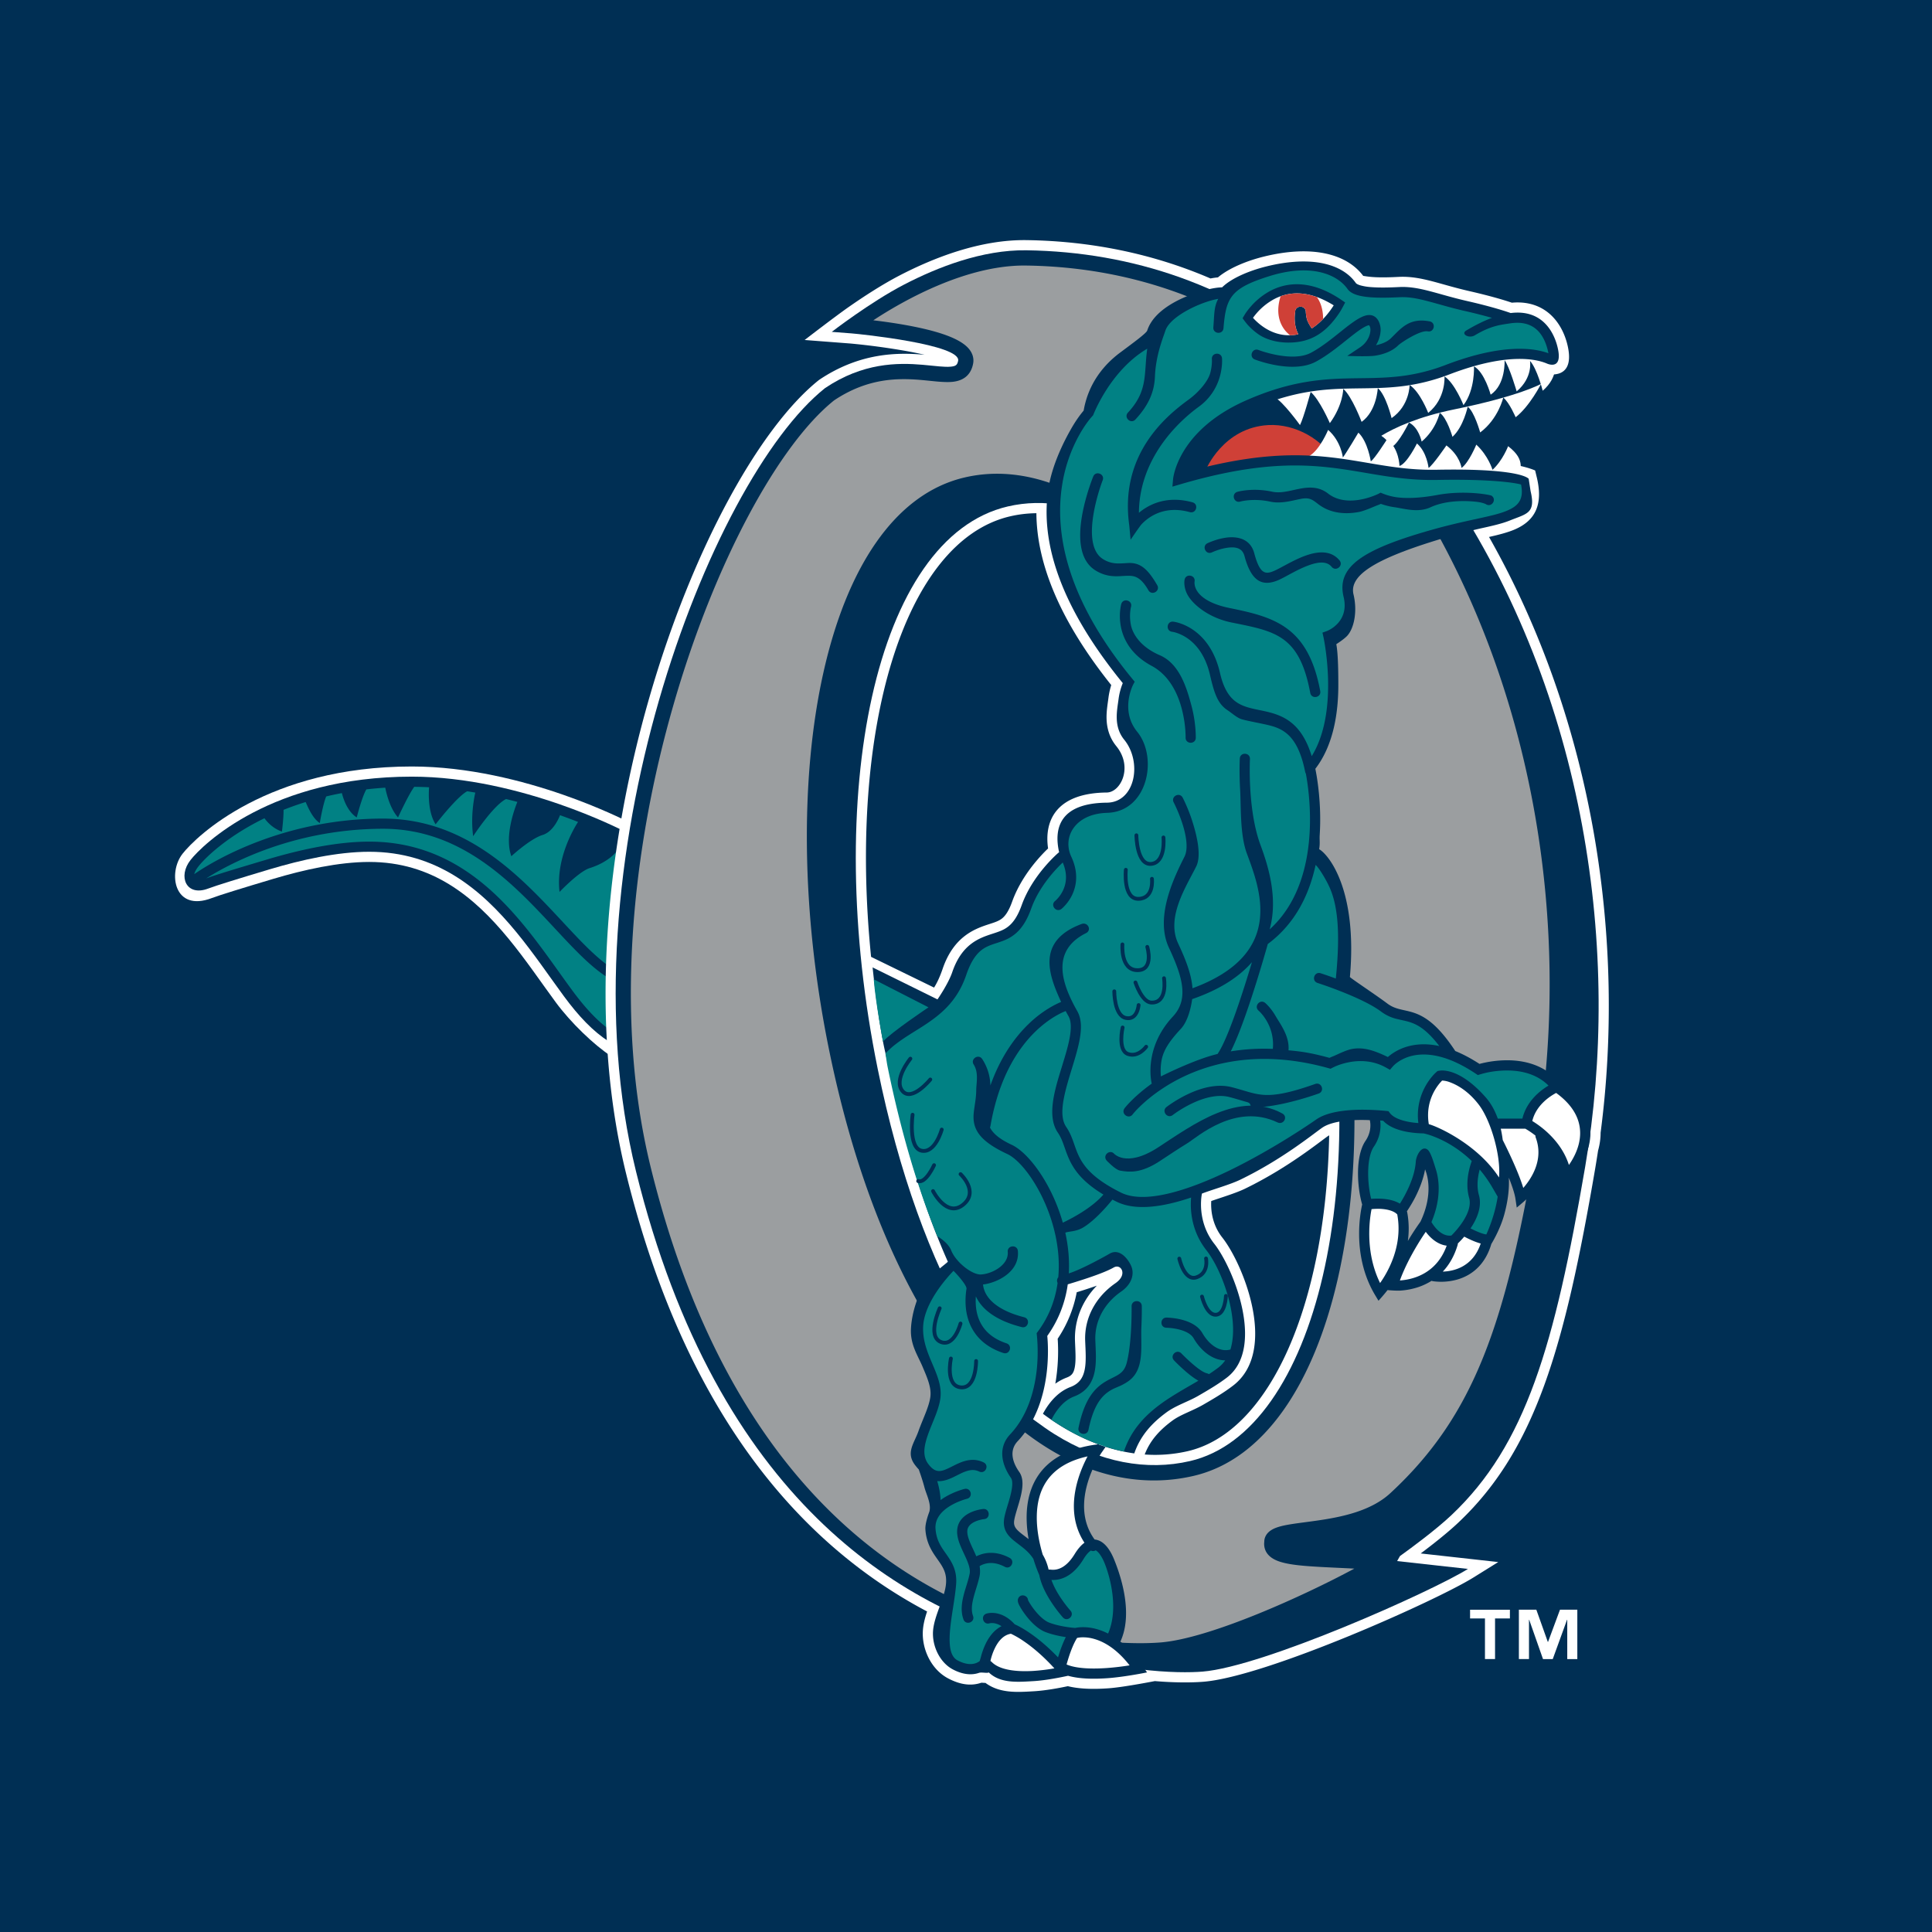 <svg xmlns="http://www.w3.org/2000/svg" width="2500" height="2500" viewBox="0 0 192.756 192.756"><path fill-rule="evenodd" clip-rule="evenodd" fill="#002f54" d="M0 0h192.756v192.756H0V0z"/><path d="M62.163 102.232c.103-.084.264-.057.286-.068-.078.24-.171.555-.266.863-.104.334-.253.922-.343 1.16-.409 1.086-.414 1.488-.883 1.178-1.708-1.123-4.008-3.332-5.501-5.355-1.446-1.961-2.965-4.226-4.73-6.372-3.452-4.196-7.623-7.641-13.887-7.641-3.057 0-6.573.791-9.579 1.689-3.001.896-5.381 1.629-6.119 1.912-3.798 1.452-4.417-2.527-2.926-4.422 1.368-1.74 8.542-8.703 22.872-8.703 5.638 0 11.112 1.431 15.139 2.833 3.584 1.25 6.086 2.501 6.629 2.78.228.117.56.685.55.942l-.728 18.432-.514.772z" fill-rule="evenodd" clip-rule="evenodd" fill="#fff"/><path d="M61.663 101.42c-.137.064-.753 2.598-.924 2.488-1.573-1.006-3.009-2.523-4.467-4.5-1.456-1.977-2.986-4.255-4.763-6.416-3.529-4.288-7.959-8.011-14.671-8.011-3.204 0-6.833.824-9.87 1.732-3.036.906-5.443 1.65-6.19 1.936-2.191.838-3.065-1.198-1.767-2.849 1.203-1.529 8.097-8.314 22.074-8.314 5.48 0 10.834 1.394 14.805 2.776 3.515 1.225 5.968 2.451 6.5 2.724l-.727 18.434z" fill-rule="evenodd" clip-rule="evenodd" fill="#002f54"/><path d="M61.999 84.296c-.343.605-1.208 1.699-3.174 2.317-1.063.336-2.998 2.375-2.998 2.375-.389-3.293 1.413-6.314 1.845-6.984a57.84 57.84 0 0 0-1.798-.672c-.193.49-.749 1.666-1.734 1.971-1.253.387-3.124 2.124-3.124 2.124-.696-1.959.295-4.667.602-5.42a54.536 54.536 0 0 0-1.128-.287c-1.287.64-3.283 3.708-3.283 3.708-.268-1.995.095-3.83.214-4.351-.267-.046-.536-.09-.806-.132-1.013.516-3.156 3.296-3.156 3.296-.763-1.205-.7-3.041-.648-3.695a34.624 34.624 0 0 0-1.479-.044c-.554.727-1.621 3.053-1.621 3.053-.806-.894-1.164-2.408-1.273-2.968-.647.042-1.276.099-1.887.171-.429.71-.961 2.797-.961 2.797-.912-.582-1.324-1.804-1.48-2.427a31.96 31.96 0 0 0-1.563.332c-.328.763-.642 2.656-.642 2.656-.719-.467-1.176-1.576-1.409-2.097-.779.241-1.514.503-2.206.778.011.822-.161 2.169-.161 2.169-.889-.302-1.477-.957-1.744-1.329-3.905 1.9-6.026 4.089-6.576 4.79-.251.319-.383.58-.426.786 1.103-.773 8.322-5.542 18.83-5.542 5.998 0 10.441 2.975 14.018 6.309 1.777 1.655 3.356 3.418 4.824 4.976 1.465 1.556 2.775 2.859 4.042 3.66.058.037.812-10.559.863-10.515l.039-1.805z" fill-rule="evenodd" clip-rule="evenodd" fill="#018184"/><path d="M61.074 98.297c-.148.164-.271-.664-.52-.822-1.391-.879-2.782-2.275-4.238-3.821-1.455-1.544-3.018-3.289-4.777-4.93-3.496-3.259-7.702-6.038-13.327-6.038a34.24 34.24 0 0 0-13.356 2.733c-2.011.855-3.477 1.709-4.287 2.224.896-.347 3.223-1.04 6.109-1.901 3.069-.917 6.809-1.773 10.16-1.773 7.159 0 11.849 3.999 15.454 8.38 1.789 2.175 3.331 4.468 4.796 6.456 1.317 1.787 2.53 3.074 3.777 3.965l.209-4.473z" fill-rule="evenodd" clip-rule="evenodd" fill="#018184"/><path d="M93.193 98.531c.319-.512.597-1.117.852-1.865 1.128-3.31 3.295-4.023 4.674-4.475.252-.082.504-.16.752-.266.197-.084.355-.174.5-.288.268-.213.639-.637 1.008-1.672.604-1.687 1.602-3.096 2.414-4.06.416-.495.795-.887 1.072-1.157l.102-.097c-.416-2.865.9-5.536 5.855-5.582 1.381-.013 2.66-2.53.951-4.627-.727-.892-.945-1.871-.971-2.734-.021-.769.115-1.505.191-2.102.062-.483.168-.91.275-1.258-5.494-6.887-7.434-12.53-7.467-17.145-.889.009-1.764.111-2.623.312-10.573 2.459-16.169 21.18-13.87 43.951l6.285 3.065zm-.953-63.137a36.33 36.33 0 0 0-1.69-.348 69.63 69.63 0 0 0-5.668-.771l-4.603-.354s3.066-2.368 4.472-3.345c1.412-.982 3.255-2.186 4.972-3.078 3.379-1.755 8.037-3.607 12.693-3.541 6.412.09 12.609 1.349 18.355 3.825.322-.062.564-.09.742-.106 1.102-.927 2.869-1.651 4.564-2.071 4.695-1.166 8.232-.351 9.93 1.919.17.024.453.075.85.108.834.068 1.828.036 2.713-.008 1.186-.058 2.283.169 3.373.453 1.039.272 2.211.638 3.682.974 2.252.515 3.627.948 4.215 1.149 1.928-.171 3.369.524 4.334 1.697.752.915 1.113 1.988 1.27 2.782.664 3.355-2.166 2.672-2.504 2.527-.24-.104-.686-.256-1.377-.333-1.383-.154-3.805-.023-7.598 1.427a20.77 20.77 0 0 1-5.363 1.286c-.486.05-.965.085-1.438.11a50.536 50.536 0 0 1 5.414 6.152c7.178-.109 9.584 1.094 9.584 1.094l.168.698c.617 2.594-.051 4.314-2.328 5.236-.691.28-1.535.493-2.441.697 10.604 18.708 13.613 40.517 11.131 59.446 0 .615-.094 1.215-.252 1.779-.092.604-.188 1.203-.289 1.799-3.049 17.805-5.941 28.029-13.646 35.307-1.078 1.02-2.557 2.182-3.76 3.084l7.736.859-2.486 1.547c-3.725 2.316-20.652 9.889-26.938 10.395-.994.08-2.67.115-4.836-.066-1.227.234-3.389.629-4.609.717-1.201.086-2.752.115-4.074-.209-.84.18-2.211.436-3.348.504-.861.051-1.75.109-2.582.014-.77-.088-1.578-.314-2.289-.846a3.03 3.03 0 0 1-.189-.006 2.702 2.702 0 0 0-.219-.012c-.921.316-2.002.266-3.33-.439-1.724-.916-2.644-3.002-2.502-4.826.034-.451.136-.92.276-1.395.043-.148.09-.297.142-.447-11.398-6.018-23.766-18.26-30.032-43.691-7.551-30.652 7.357-69.708 19.251-79.181 4.055-2.733 7.826-2.746 10.43-2.52l.094.008zm21.967 109.721a14.545 14.545 0 0 0 4.303-.334c8.133-1.895 13.768-14.531 14.102-31.508a2.017 2.017 0 0 0-.129.08c-.479.336-1.484 1.129-2.887 2.09-1.434.982-3.275 2.133-5.398 3.162-.879.426-2.277.848-3.352 1.221-.014.223-.016.508.012.828.072.822.336 1.859 1.092 2.816 1.078 1.371 2.408 4.119 2.986 6.912.564 2.719.51 6-1.904 7.855-.941.725-2.004 1.342-2.986 1.91-.52.301-1.102.555-1.68.82-.543.25-1 .479-1.373.752-1.255.92-2.235 1.959-2.786 3.396zm-8.918-7.064a5.098 5.098 0 0 1 1.154-.617c.49-.188.676-.455.781-.988.066-.33.086-.717.082-1.17-.006-.502-.037-1.018-.055-1.52-.068-2.074.744-4.01 2.182-5.486a48.301 48.301 0 0 1-2.007.658 12.463 12.463 0 0 1-1.9 4.637 18.993 18.993 0 0 1-.237 4.486z" fill-rule="evenodd" clip-rule="evenodd" fill="#fff"/><path d="M87.565 106.623c2.133 10.494 5.295 18.992 9.053 25.553 1.148 2.002 4.406 6.422 4.406 6.422s-.123 1.275.402 1.725c.666.572 2.789 2.156 3.758 2.748 4.547 2.848 9.23 3.703 13.555 2.697 12.496-2.906 18.672-27.994 12.434-55.214-4.715-20.581-14.945-35.419-25.07-40.144-1.879-.333-3.74-.303-5.551.118-13.285 3.088-18.524 28.851-12.987 56.095zm43.779-71.154c4.896 3.303 9.303 7.706 13.025 13.248 13.914 20.714 17.432 46.385 13.781 67.709-3.053 17.832-5.914 27.725-13.342 34.74-1.549 1.463-3.986 3.258-5.135 4.084l-.281.498 7.066.785c-3.684 2.289-20.443 9.76-26.482 10.244-2.363.189-8.973.123-16.852-2.9-12.946-3.549-31.512-13.895-39.676-47.033-7.476-30.344 7.338-68.94 18.865-78.122 3.78-2.546 7.245-2.542 9.743-2.327.604.053 1.158.118 1.654.16.442.039.833.06 1.165.026.494-.05.636-.173.717-.582.318-1.623-9.734-2.667-10.635-2.736l-1.972-.152s3.846-2.969 7.204-4.712c3.328-1.729 7.806-3.49 12.21-3.428 10.642.151 20.648 3.58 28.945 10.498z" fill-rule="evenodd" clip-rule="evenodd" fill="#002f54"/><path d="M90.892 29.749a43.084 43.084 0 0 0-3.762 2.207c1.096.131 2.504.326 3.896.601 1.464.287 2.967.67 4.085 1.178.554.252 1.075.559 1.447.947.386.406.657.958.528 1.613-.24 1.214-1.062 1.701-2.057 1.801-.412.041-.897.022-1.447-.023-.497-.043-1.051-.107-1.656-.161-2.339-.202-5.357-.211-8.711 2.037-10.975 8.778-25.645 46.669-18.289 76.53 11.714 47.549 45.061 47.855 50.863 47.389 4.953-.398 14.35-4.682 19.334-7.367-2.34-.119-4.242-.182-5.637-.342-.938-.109-1.768-.27-2.357-.584-.307-.164-.6-.395-.791-.725a1.604 1.604 0 0 1-.191-.535 1.767 1.767 0 0 1-.01-.492c0-.234.064-.461.188-.662.131-.217.311-.373.488-.488.34-.223.777-.355 1.209-.455.838-.189 2.01-.312 3.318-.5 2.578-.365 5.463-.973 7.387-2.756 8.438-7.814 11.494-16.988 14.547-34.816 3.623-21.161.125-46.627-13.662-67.155-9.188-13.678-22.578-20.292-37.23-20.497-4.032-.058-8.239 1.567-11.49 3.255zm5.358 17.886c14.046-3.268 30.212 15.55 36.406 42.578 6.182 26.976.496 53.765-13.572 57.037-14.014 3.26-29.962-10.996-36.392-42.627-5.504-27.082-.513-53.715 13.558-56.988z" fill-rule="evenodd" clip-rule="evenodd" fill="#9b9ea0"/><path fill-rule="evenodd" clip-rule="evenodd" fill="#002f54" d="M135.65 39.723h15.149v7.194H135.65v-7.194z"/><path d="M154.027 35.588l-.275 2.709s-2.131 1.213-8.623 2.536c-2.123.432-3.801.982-5.098 1.527l-2.676 4.417-20.764 2.029s-.49-10.213 18.195-12.647 19.241-.571 19.241-.571z" fill-rule="evenodd" clip-rule="evenodd" fill="#002f54"/><path d="M120.307 46.873s1.725-4.216 6.232-4.464c2.723-.148 5.514 1.479 6.637 3.645 0 0-4.395-.296-6.637 0-2.242.297-6.232.819-6.232.819z" fill-rule="evenodd" clip-rule="evenodd" fill="#cf4037"/><path d="M137.838 43.496c.578.371 1.023 1.101 1.023 1.101.721-.403 1.711-2.44 1.711-2.44.977.483 1.268 1.901 1.268 1.901 1.482-1.258 1.799-2.876 1.799-2.876.725.485 1.275 2.401 1.275 2.401 1.104-1.006 1.516-3.002 1.516-3.002.658.454 1.248 2.565 1.248 2.565 1.814-1.356 2.303-3.484 2.303-3.484.625.517 1.234 1.966 1.234 1.966 1.389-1.069 2.537-3.328 2.537-3.328s-2.131 1.213-8.623 2.536c-3.643.742-5.971 1.828-7.314 2.64l.023.02z" fill-rule="evenodd" clip-rule="evenodd" fill="#fff"/><path d="M151.66 47.766c-.162-.871.713-1.782-1.195-3.251 0 0-.539 1.429-1.557 2.359 0 0-.406-1.393-1.617-2.513 0 0-.723 1.778-1.471 2.322 0 0-.143-1.202-1.51-2.244 0 0-1.342 1.97-1.781 2.244 0 0-.166-1.584-1.16-2.438 0 0-.992 2.011-1.742 2.245 0 0-.025-1.744-1.238-2.669 0 0-1.303 2.048-1.625 2.206 0 0-.297-1.977-1.238-2.863 0 0-1.188 2.009-1.547 2.476 0 0-.182-1.628-1.473-2.748 0 0-.811 1.974-1.869 2.597 0 0 5.096.729 7.328 1.273 2.23.543 13.695 1.004 13.695 1.004zM155.121 36.069s.43 1.505-1.205 2.916c0 0-.559-2.208-1.268-2.979 0 0 .318 1.648-1.33 3.043 0 0-.729-2.49-1.205-3.107 0 0 .131 2.424-1.391 3.433 0 0-.607-2.246-1.664-2.825 0 0 .129 2.32-1.045 3.87 0 0-.879-2.208-1.896-2.863 0 0 .168 2.203-1.625 3.638 0 0-.801-2.094-1.857-2.788 0 0 .023 2.05-1.795 3.311 0 0-.555-2.307-1.379-3 0 0-.1 2.293-1.613 3.373 0 0-.967-2.564-1.832-3.296 0 0-.008 1.603-1.336 3.423 0 0-1.016-2.346-1.914-3.112 0 0-.705 2.604-1.066 3.303 0 0-1.746-2.417-2.533-2.762 0 0 1.018-1.319 9.367-1.549 8.346-.229 11.621-3.757 17.994-2.322l.593.293z" fill-rule="evenodd" clip-rule="evenodd" fill="#fff"/><path d="M113.168 145.006c-2.988-.412-6.088-1.703-9.115-3.953a5.8 5.8 0 0 1 .168-.299c.508-.861 1.338-1.902 2.582-2.373.887-.336 1.258-.941 1.418-1.738.086-.432.104-.898.1-1.377-.004-.51-.037-1.033-.055-1.543-.072-2.244 1.057-4.338 3.018-5.695.766-.531.758-1.068.637-1.332-.137-.293-.457-.439-.811-.236-.688.395-1.959.848-3.012 1.191-.629.205-1.201.379-1.568.488a11.502 11.502 0 0 1-2.043 5.146c.049.51.146 1.904-.053 3.615-.25 2.139-.971 4.84-2.904 6.893-.844.896-.547 2.059.156 3.057.277.391.342.869.324 1.312-.018.449-.117.93-.236 1.381-.117.445-.262.895-.381 1.305s-.201.732-.219.963c-.025.326.072.549.273.779.109.123.25.248.422.387.18.145.377.289.58.445l.176.137a12.259 12.259 0 0 1-.197-2.25c.027-3.135 1.508-6.479 7.01-7.195l1.137-.146-.656.941c-.055.076-3.414 4.986-.709 8.688.168.014.338.061.508.139.709.334 1.172 1.201 1.43 1.836.506 1.246 2.01 5.238.631 8.217.832.588 1.365 1.174 2.229 2.436l.432.631s-2.188.449-3.9.574c-1.26.092-2.781.102-3.979-.238-.76.166-2.23.461-3.43.533-1.604.094-3.316.246-4.48-.867-.154.105-.719-.045-.973.043-.637.219-1.52.236-2.619-.348-1.31-.695-2.083-2.361-1.968-3.854.12-1.535 1.189-3.297 1.295-4.734.076-1.025-.3-1.607-.803-2.322-.132-.188-.268-.377-.397-.576a6.174 6.174 0 0 1-.386-.676 4.752 4.752 0 0 1-.473-1.799c-.045-.656.389-1.744.396-1.773.212-.791-.301-1.697-.495-2.443-.188-.727-.561-1.766-.561-1.766a5.872 5.872 0 0 1-.397-.475c-.903-1.219-.07-2.117.364-3.346.217-.613.489-1.234.724-1.836.229-.592.404-1.123.464-1.598.055-.449-.012-.906-.161-1.406-.156-.521-.388-1.051-.622-1.604-.483-1.141-1.236-2.193-1.152-3.797.085-1.625.716-3.5 1.534-4.645.62-.871 1.876-1.742 2.148-2.02-2.412-5.428-4.387-11.898-5.925-19.461-.169-.834-.397-1.674-.545-2.5-.603-3.086-1.039-7.404-1.039-7.404l6.474 3.193s1.075-1.545 1.474-2.719c.969-2.848 2.742-3.416 4.027-3.836.281-.092.561-.182.836-.298.26-.11.502-.243.732-.426.455-.362.918-.965 1.332-2.125.547-1.53 1.465-2.836 2.234-3.749.779-.926 1.424-1.473 1.424-1.473a.473.473 0 0 1 .076-.053c-.566-2.509.166-4.906 4.764-4.949 2.836-.026 3.553-4.045 1.729-6.282-1.094-1.343-.701-2.962-.561-4.067a6.414 6.414 0 0 1 .418-1.579c-6.75-8.293-8.156-14.605-7.428-19.365.363-2.393 1.541-4.718 2.262-5.982.359-.636.699-1.121.945-1.446.135-.176.244-.308.318-.394.488-2.825 2.127-4.662 3.635-5.786 1.396-1.04 2.625-1.941 2.709-2.205.645-1.998 3.17-3.194 4.9-3.766 1.65-.546 2.369-.527 2.576-.546.863-.861 2.586-1.628 4.387-2.077 4.629-1.148 7.652-.203 8.947 1.647.031.046.145.14.436.23a5.33 5.33 0 0 0 1.068.179c.877.071 1.918.04 2.846-.006 1.027-.05 2.004.143 3.068.421 1.047.273 2.229.642 3.713.981 2.543.58 3.939 1.056 4.32 1.192 1.719-.213 2.895.365 3.672 1.309.611.743.92 1.643 1.057 2.334.373 1.889-.809 1.528-1.105 1.4-.336-.144-.877-.32-1.668-.409-1.58-.177-4.166-.005-8.072 1.488a19.743 19.743 0 0 1-5.107 1.224c-1.541.163-2.992.154-4.488.179-2.93.047-5.994.226-10.299 2.129-3.195 1.413-4.855 3.202-5.719 4.607a7.501 7.501 0 0 0-.762 1.635c6.566-1.841 10.879-1.907 14.506-1.502 1.863.207 3.537.539 5.25.809 1.678.265 3.391.47 5.357.432 6.779-.13 8.799.523 9.174.899l.191 1.236c.529 2.227-.377 2.244-2.084 2.933-.76.308-1.752.533-2.922.79a62.148 62.148 0 0 0-4.588 1.239c-5.846 1.821-8.535 3.424-8.074 5.343.408 1.701.051 3.41-.646 4.145-.34.357-1.07.815-1.07.815.137.753.199 1.959.201 4.025.008 2.67-.432 5.996-2.293 8.41.162.793.631 3.432.439 6.549-.039.631.047.811-.057 1.475.988.57 3.834 4.12 3.066 12.746-.006.076 2.682 1.855 3.725 2.645.42.314.812.459 1.238.568.48.123.963.199 1.49.383 1.156.408 2.412 1.291 4.061 3.795.742.301 1.547.721 2.414 1.283a10.846 10.846 0 0 1 2.807-.363c1.672.01 3.773.461 5.244 2.299 3.035 2.107 3.342 4.537 2.801 6.455-.264.938-.721 1.727-1.105 2.277-.395.566-1.447 1.627-1.447 1.627l-.141-1.016c-.156-1.146-.67-2.098-1.275-2.85.105 1.344-.348 2.525-.875 3.414a8.235 8.235 0 0 1-1.057 1.398c-.314.34-1.234 1.094-1.234 1.094l-.131-.885c-.078-.525-.336-1.289-.658-2.096.07 1.316-.168 2.623-.459 3.684-.428 1.559-1.287 2.926-1.287 2.926-.658 2.24-2.125 3.193-3.432 3.559a5.97 5.97 0 0 1-1.674.213c-.453-.008-.74-.061-.74-.061a.836.836 0 0 1-.117-.033 6.251 6.251 0 0 1-1.229.594 7.096 7.096 0 0 1-1.865.379c-.385.025-1.021-.023-1.301-.049-.322.43-.9 1.064-.9 1.064l-.352-.586c-1.285-2.158-1.592-4.453-1.582-6.189.008-1.396.219-2.453.305-2.828-.496-1.68-.719-4.805.332-6.348.4-.59.492-1.156.488-1.57a2.463 2.463 0 0 0-.055-.498c-1.496-.066-3.689.012-4.768.766-.955.668-4.002 3.162-8.146 5.17-1.021.496-2.766.98-3.838 1.391l-.01.062s-.035.156-.059.424a6.847 6.847 0 0 0 0 1.172c.084.961.396 2.203 1.305 3.355 1.938 2.461 5.084 10.398 1.262 13.338-.883.676-1.887 1.262-2.879 1.836-.982.568-2.219.953-3.143 1.631-1.416 1.037-2.602 2.287-3.225 4.104z" fill-rule="evenodd" clip-rule="evenodd" fill="#002f54"/><path d="M104.896 141.648c2.404 1.641 4.855 2.682 7.236 3.17.711-2.139 2.094-3.586 3.66-4.734.955-.699 1.988-1.295 3.002-1.883.262-.15.52-.301.771-.449-.48-.266-.979-.668-1.361-1.006-.596-.52-1.064-1.012-1.064-1.012-.469-.49.266-1.188.732-.699.062.064 1.752 1.805 2.543 1.98.08.018.146.049.201.088.33-.215.646-.436.947-.664.266-.207.49-.445.676-.715-1.35-.016-2.482-1.053-3.156-2.213-.258-.443-.855-.727-1.523-.885-.631-.15-1.178-.156-1.178-.156-.678-.006-.666-1.02.01-1.014 0 0 .65.006 1.402.184.715.17 1.684.533 2.166 1.361.699 1.205 1.727 1.885 2.695 1.664a.833.833 0 0 1 .1-.016c.949-3.01-.785-7.873-2.4-9.924-1.062-1.35-1.422-2.795-1.518-3.896a7.686 7.686 0 0 1 0-1.35c-2.811.949-5.547 1.355-7.451.408-.139-.066-.27-.137-.398-.203-.824 1.016-1.957 2.219-2.949 2.799-.721.42-1.432.357-1.752.504.287 1.309.426 2.682.348 4.059 1.123-.34 3.242-1.49 4.088-1.975.916-.527 1.752.412 2.117 1.195.377.812.094 1.85-.979 2.592-1.709 1.184-2.643 2.963-2.58 4.83.016.518.049 1.047.055 1.566.004.551-.021 1.09-.121 1.586-.211 1.059-.77 2-2.053 2.488-1.123.428-1.846 1.498-2.266 2.32z" fill-rule="evenodd" clip-rule="evenodd" fill="#018184"/><path d="M93.506 123.332c.568.346 1.155.826 1.407 1.449.47 1.162 2.084 2.426 2.97 2.373 1.154-.07 2.773-.982 2.66-2.25-.061-.674.951-.764 1.012-.09.191 2.158-2.213 3.203-3.479 3.34.027.264.102.594.309.963.41.725 1.395 1.693 3.797 2.305.654.168.404 1.15-.25.982-2.592-.658-3.85-1.76-4.43-2.789a3.79 3.79 0 0 1-.141-.275c-.025.365-.025.773.029 1.195.172 1.311.861 2.768 3.031 3.49.641.215.32 1.176-.322.963-2.604-.867-3.501-2.701-3.715-4.322a7.425 7.425 0 0 1 .043-2.082c.05-.32-.862-1.367-1.297-1.791-.543.557-2.896 3.107-3.026 5.521-.07 1.348.38 2.49.865 3.633.25.59.494 1.154.66 1.711.173.578.274 1.184.196 1.818-.075.609-.292 1.24-.527 1.844-.23.592-.499 1.201-.711 1.805-.425 1.205-.547 2.164.022 2.93.708.953 1.259.797 2.101.391.231-.111.465-.232.703-.348.26-.123.526-.236.797-.316.58-.172 1.23-.213 1.919.119.611.291.174 1.205-.436.914-.406-.193-.788-.182-1.194-.061a4.197 4.197 0 0 0-.65.26c-.236.113-.468.234-.698.346-.505.244-1.066.459-1.643.41.033.109.065.227.097.348.116.445.217.98.238 1.547.138-.104.276-.195.412-.279a7.697 7.697 0 0 1 1.342-.637c.375-.137.628-.197.628-.197.658-.158.897.826.239.986-.163.039-3.273.871-3.128 2.982.041.584.183 1.037.374 1.426.097.203.208.389.323.566.124.188.251.369.377.545.525.75 1.089 1.584.984 2.982-.106 1.436-.498 3.201-.618 4.736-.122 1.578.092 2.527.753 2.877.872.465 1.465.406 1.816.287.182-.062.318-.15.404-.219.02-.098.076-.252.117-.414a7.51 7.51 0 0 1 .441-1.238c.309-.656.816-1.42 1.615-1.822a1.91 1.91 0 0 0-.701-.291 1.482 1.482 0 0 0-.385-.016c-.062.006-.1.016-.1.016-.643.207-.955-.758-.312-.967 0 0 .111-.037.305-.057.168-.02.4-.021.674.025.533.098 1.191.389 1.834 1.1.467.207 2.186 1.064 4.322 3.299.037-.121.076-.244.113-.359.166-.51.393-1.129.666-1.662-.566-.084-1.305-.23-2-.492-.789-.295-1.488-1.027-1.959-1.633a8.003 8.003 0 0 1-.584-.861 3.612 3.612 0 0 1-.168-.324c-.105-.242-.08-.42-.062-.484.17-.582.965-.416.998.09.025.057.064.131.111.213.119.205.293.471.506.746.449.576 1.004 1.113 1.514 1.305.604.227 1.264.359 1.783.436.373.055.664.08.793.088.105-.021.301-.057.564-.07a4.97 4.97 0 0 1 1.594.191c.352.098.729.24 1.125.441 1.109-2.541.143-5.814-.35-7.025-.248-.611-.574-1.109-.885-1.281a.478.478 0 0 1-.475.027c-.193.113-.445.363-.76.879-.764 1.25-1.604 1.773-2.32 1.963-.35.09-.648.098-.861.086.537 1.547 1.877 3.041 1.893 3.057.453.502-.299 1.182-.752.682 0 0-.496-.547-1.037-1.348-.518-.766-1.113-1.818-1.314-2.873a14.713 14.713 0 0 1-.592-1.617c-.359-.562-.818-.953-1.273-1.301-.207-.16-.408-.311-.594-.459a4.057 4.057 0 0 1-.551-.508c-.346-.396-.574-.883-.521-1.529.025-.35.139-.764.254-1.166.119-.402.26-.844.375-1.279.111-.43.189-.824.203-1.16.014-.344-.045-.561-.139-.691-.775-1.1-1.434-2.883-.066-4.336 1.719-1.826 2.396-4.275 2.635-6.314.234-2.02.004-3.775.004-3.775l.123-.164c1.123-1.51 1.73-3.168 1.967-4.846a.515.515 0 0 1 .066-.566c.518-5.613-2.939-11.299-5.088-12.301-2.803-1.307-3.518-2.504-3.342-4.139.074-.697.24-1.43.246-2.213.002-.719.264-1.76-.252-2.568-.364-.57.492-1.115.855-.545a5 5 0 0 1 .809 2.629c1.027-2.879 2.459-4.824 3.793-6.117a11.41 11.41 0 0 1 2.453-1.828c.342-.186.619-.311.811-.389-1.133-2.494-2.623-6.035 2.029-7.774.635-.236 1.059.604.455.907-3.625 1.818-2.346 5.183-.867 7.794.453.799.412 1.822.229 2.836-.184 1.008-.545 2.141-.893 3.279-.715 2.342-1.209 4.312-.441 5.434.363.529.566 1.074.75 1.592.088.252.176.51.277.773.098.25.207.504.348.766.535 1.002 1.533 2.146 4.08 3.412 2.354 1.172 6.639-.176 10.801-2.191 4.076-1.977 7.74-4.439 8.682-5.098 1.09-.762 2.898-.949 4.314-.977a24.276 24.276 0 0 1 2.895.143l.131.174c.357.479 1.141.762 1.977.908.322.057.627.088.875.104a5.983 5.983 0 0 1 .656-3.588c.26-.488.545-.863.766-1.119.234-.268.488-.48.488-.48s.279-.07.562-.057c.244.012.578.064.992.211.824.299 1.934.975 3.234 2.443.557.627.949 1.369 1.227 2.146h2.455c.291-1.219 1.043-2.096 1.725-2.668a6.48 6.48 0 0 1 .881-.625c-1.172-1.168-2.721-1.5-4.09-1.508a9.845 9.845 0 0 0-1.947.189c-.482.096-1.016.27-1.016.27l-.203-.137c-2.979-1.994-5.074-2.096-6.381-1.779a4.177 4.177 0 0 0-1.463.668 3.283 3.283 0 0 0-.348.293c-.062.061-.371.428-.371.428l-.367-.207c-1.311-.742-2.646-.748-3.678-.557a6.857 6.857 0 0 0-1.246.357 6.5 6.5 0 0 0-.635.301l-.199-.055c-12.801-3.566-19.338 4.32-19.535 4.596-.393.551-1.217-.039-.824-.59.115-.162 1.023-1.258 2.717-2.465-.01-.041-.064-.262-.098-.619a7.068 7.068 0 0 1 .023-1.545c.156-1.27.691-2.934 2.189-4.537 1.602-1.719.971-3.934-.398-6.854-.748-1.598-.57-3.418-.125-5.024.223-.805.52-1.579.824-2.277.299-.687.605-1.299.852-1.792.385-.77.189-2.051-.207-3.285-.377-1.181-.871-2.125-.871-2.125-.312-.6.586-1.069.9-.471 0 0 .531 1.017.938 2.286.389 1.215.994 3.406.406 4.583-1.01 2.026-3.02 5.069-1.799 7.674.707 1.509 1.328 3.032 1.43 4.471 9.314-3.425 6.734-9.897 5.422-13.454-.697-1.894-.568-4.651-.67-6.4-.102-1.762-.031-3.061-.031-3.061.035-.676 1.049-.622 1.012.054 0 .008-.262 5.006 1.043 8.542.727 1.969 1.807 5.258.924 8.443 5.227-4.731 4.016-13.381 3.613-15.535a.61.61 0 0 1-.072-.189c-.85-4.196-2.656-4.443-4.449-4.824-.496-.105-1.377-.272-1.854-.408-.494-.139-.965-.594-1.436-.905-.963-.634-1.318-1.626-1.746-3.49-.471-2.064-1.451-3.138-2.275-3.701a4.228 4.228 0 0 0-1.086-.536c-.256-.082-.418-.102-.418-.102-.672-.074-.562-1.083.109-1.009 0 0 .24.024.617.144.357.115.836.315 1.348.665 1.035.706 2.166 1.999 2.695 4.312.385 1.688 1.014 2.493 1.699 2.946.354.233.75.389 1.184.512.457.128.93.216 1.406.316 1.873.399 3.797 1.046 4.861 4.522 2.779-4.492 1.182-11.829 1.17-11.886l-.098-.437.42-.151c.014-.005 2.309-.841 1.688-3.421-.727-3.023 1.914-4.78 9.162-6.787 1.658-.458 3.082-.762 4.27-1.023 1.193-.262 2.096-.47 2.76-.738 1.08-.438 1.848-1.02 1.512-2.659-.629-.176-3.07-.558-8.395-.454-2.033.038-3.803-.171-5.535-.445-1.697-.267-3.357-.597-5.205-.803-3.637-.406-8.021-.332-14.934 1.705l-.713.21.064-.739c.012-.128.471-4.85 7.26-7.852 4.48-1.98 7.697-2.167 10.693-2.217 1.465-.023 2.887-.014 4.396-.173a18.735 18.735 0 0 0 4.854-1.162c5.684-2.174 8.828-1.688 10.246-1.166-.115-.609-.361-1.423-.879-2.054-.5-.607-1.346-1.138-2.826-.943l-.104.015c-.986.15-1.924.23-3.541 1.198-.58.347-1.426-.136-.848-.483.941-.562 1.793-.976 2.564-1.263a51.88 51.88 0 0 0-2.682-.681c-1.496-.342-2.686-.714-3.742-.989-1.037-.271-1.893-.432-2.764-.39-.971.047-2.062.077-2.977.003-.465-.039-.91-.104-1.285-.22-.359-.11-.738-.29-.967-.616-.955-1.363-3.518-2.613-7.826-1.258-3.816 1.201-4.295 2.129-4.539 5.178-.055.674-1.064.593-1.012-.081.1-1.229.043-2.038.488-2.843-1.732.297-4.791 1.725-5.27 3.162-.279.833-.959 2.492-1.045 4.565-.057 1.414-.52 2.771-1.947 4.308-.461.496-1.203-.195-.744-.691 1.242-1.337 1.549-2.476 1.684-3.726.07-.663.094-1.347.17-2.082.02-.185.041-.374.068-.565-3.744 2.216-5.398 6.642-5.398 6.642s-.246.262-.463.548c-.229.3-.541.747-.873 1.332a15.065 15.065 0 0 0-1.771 5.17c-.684 4.478.262 11.057 7.039 19.276l.215.26-.158.298c-.004.009-1.332 2.56.408 4.696 2.105 2.583 1.045 7.98-3.006 8.089-3.184.086-4.49 2.413-3.572 4.375.746 1.589.521 2.898.088 3.809a4.42 4.42 0 0 1-.944 1.293c-.076.07-.121.105-.121.105-.531.419-1.16-.377-.629-.796l.061-.054a3.347 3.347 0 0 0 .716-.986c.307-.642.496-1.581-.023-2.793-.232.22-.637.621-1.092 1.159-.727.863-1.562 2.062-2.055 3.437-.457 1.283-1.014 2.066-1.656 2.577a4.13 4.13 0 0 1-.963.566c-.303.128-.611.227-.92.328-1.07.351-2.107.698-2.947 3.166-.931 2.734-2.701 4.064-4.457 5.188-.851.543-1.723 1.051-2.525 1.666a7.836 7.836 0 0 0-1.079.977c.083.43.13.877.217 1.307 1.315 6.439 2.977 12.025 4.953 16.91z" fill-rule="evenodd" clip-rule="evenodd" fill="#018184"/><path d="M113.629 51.163a5.51 5.51 0 0 1 .686-.495c1.045-.641 2.605-1.121 4.658-.552.654.181.383 1.158-.27.979-1.75-.485-3.023-.074-3.859.438-.422.26-.74.55-.949.773-.197.21-1.096 1.546-1.096 1.546l-.131-1.421c-.988-6.996 3.535-10.827 5.912-12.554 1.051-.764 1.957-1.865 2.168-2.663.107-.399.146-.75.16-1.002.014-.233.002-.373.002-.373-.059-.673.953-.761 1.012-.087 0 0 .016.194 0 .516a6.213 6.213 0 0 1-.193 1.207 5.534 5.534 0 0 1-2.119 3.102c-2.139 1.555-5.938 5.198-5.981 10.586zM125.564 34.919c.066.025 3.369 1.273 5.242.269.51-.273 1.006-.605 1.484-.954.49-.358.961-.736 1.404-1.09.457-.366.885-.707 1.279-.984.395-.279.795-.522 1.174-.648 1.164-.387 1.623.689 1.598 1.46a3.09 3.09 0 0 1-.465 1.47c.529-.109 1.111-.316 1.504-.705.27-.267.512-.519.75-.741.248-.23.51-.448.807-.622.623-.362 1.334-.493 2.293-.312.664.124.477 1.121-.188.997-.754-.142-2.688 1.14-2.949 1.4-.645.638-1.562.904-2.25 1.02-.715.122-2.832.031-2.832.031l1.285-.862c.705-.472 1.014-1.191 1.029-1.71.01-.268-.088-.433-.131-.481-.008-.002-.049-.008-.133.018-.232.078-.531.25-.908.515-.377.267-.789.597-1.23.948-.453.364-.936.75-1.439 1.117-.516.377-1.053.734-1.602 1.029-1.217.653-2.783.563-3.955.357a12.632 12.632 0 0 1-2.135-.574c-.628-.248-.26-1.194.368-.948zM123.457 49.069s.379-.113 1.016-.169a8.271 8.271 0 0 1 2.471.16c.389.083.791.069 1.227.004.457-.066.912-.183 1.355-.273.92-.186 1.992-.314 2.967.444 1.99 1.553 4.973.063 5.031.033l.225-.116s.672.324 1.531.45c.902.133 2.271.125 4.127-.22 2.68-.498 5.258-.024 5.406.075.562.378-.004 1.219-.566.843 0 0-.045-.024-.141-.061a3.38 3.38 0 0 0-.723-.164c-.709-.092-2.926-.264-4.652.533-1.246.575-2.576.146-3.6-.003a6.914 6.914 0 0 1-1.363-.333c-.1.043-.229.098-.383.156-.367.139-1.252.552-1.842.66-1.174.213-2.74.21-4.045-.807-.592-.462-.881-.678-1.771-.497-.463.093-.932.212-1.408.282-.498.072-1.035.102-1.586-.017a7.328 7.328 0 0 0-2.172-.14c-.514.044-.816.131-.816.131-.649.193-.936-.78-.288-.971z" fill-rule="evenodd" clip-rule="evenodd" fill="#002f54"/><path d="M110.01 47.926c-.111.272-2.375 6.364.041 7.858a2.74 2.74 0 0 0 1.324.424c.465.028 1.102-.04 1.316-.04 1.047 0 1.795.53 2.764 2.214.338.586-.543 1.092-.879.506-.785-1.363-1.41-1.455-2.088-1.442-.443.009-.902.069-1.398.038a3.74 3.74 0 0 1-1.793-.573c-1.764-1.091-1.668-3.648-1.324-5.561.365-2.019 1.098-3.808 1.098-3.808.255-.626 1.195-.241.939.384zM112.842 60.546s-.051.188-.08.496a4.56 4.56 0 0 0 .066 1.297c.197 1.006 1.057 2.249 2.877 3.029 2.014.863 2.715 3.35 3.172 5.056.459 1.715.426 3.164.426 3.186-.016.676-1.029.653-1.014-.022 0 0 .006-.329-.037-.849a12.069 12.069 0 0 0-.355-2.052c-.426-1.592-1.285-3.332-2.994-4.252-2.037-1.094-2.82-2.625-3.07-3.899a5.626 5.626 0 0 1-.08-1.586c.039-.42.111-.676.111-.676.181-.652 1.159-.379.978.272zM119.18 58.038s-.012.086.002.227c.018.167.074.413.246.688.336.539 1.172 1.293 3.295 1.721 4.488.905 7.799 1.874 8.996 8.268.125.665-.871.852-.996.187-1.082-5.777-3.486-6.142-7.83-7.018-2.291-.461-3.795-1.768-4.326-2.622a2.62 2.62 0 0 1-.393-1.118c-.035-.328.012-.533.012-.533.134-.664 1.128-.463.994.2zM120.479 54.193s.229-.11.582-.234a6.388 6.388 0 0 1 1.322-.325c.98-.121 2.35.043 2.758 1.574.572 2.143 1.135 2.137 2.088 1.699.693-.32 1.818-1.023 2.939-1.439 1.115-.414 2.551-.672 3.473.438.432.521-.348 1.168-.781.647-.449-.542-1.232-.544-2.338-.134-1.096.406-2.191 1.097-2.869 1.409-1.791.823-2.842.07-3.492-2.358-.201-.755-.809-.935-1.652-.829a5.405 5.405 0 0 0-1.107.274c-.295.103-.484.193-.484.193-.611.291-1.049-.624-.439-.915zM113.918 130.312s.014.902-.041 2.082c-.057 1.168.104 2.555-.184 3.697-.207.824-.592 1.324-1.078 1.684a4.97 4.97 0 0 1-.709.424c-.221.111-.736.309-.971.441-.82.463-1.768 1.242-2.338 4.012-.135.662-1.129.459-.992-.203.619-3.014 1.721-4.062 2.832-4.691.246-.141.49-.258.723-.375.221-.113.406-.215.566-.336.299-.219.547-.518.697-1.115.264-1.039.385-2.43.439-3.584.053-1.145.039-2.02.039-2.02-.008-.676 1.005-.691 1.017-.016zM116.385 110.445c.014-.01.877-.684 2.098-1.266 1.201-.574 2.857-1.111 4.414-.709.689.178 1.252.359 1.785.508.512.139.979.236 1.508.262 1.062.051 2.453-.184 5.031-1.094.639-.225.977.732.338.957-2.615.922-5.143 1.416-6.404 1.355-.633-.029-.189-.354-.74-.502-.529-.146-1.086-.328-1.771-.506-1.199-.309-2.58.096-3.725.643a12.34 12.34 0 0 0-1.381.779c-.332.219-.527.371-.527.371-.532.417-1.159-.382-.626-.798z" fill-rule="evenodd" clip-rule="evenodd" fill="#002f54"/><path d="M111.174 115.125c.031.027.109.096.184.143.145.096.381.215.715.275.658.119 1.787.031 3.479-1.072.887-.58 1.828-1.217 2.799-1.812.99-.607 2.016-1.172 3.053-1.592 2.102-.852 4.355-1.16 6.535.025.594.322.125 1.182-.484.891-4.189-1.996-8.039 1.494-8.982 2.072-.963.59-1.895 1.221-2.775 1.797-1.846 1.205-2.979 1.115-3.955.938-.482-.09-1.336-1.004-1.336-1.004-.442-.515.327-1.175.767-.661z" fill-rule="evenodd" clip-rule="evenodd" fill="#002f54"/><path d="M126.23 100.064s.143.119.35.35c.195.221.449.541.689.959.451.787 1.408 2 1.285 3.418 1.447.121 2.443.305 4.086.75.094-.043.221-.1.377-.16.346-.139 1.264-.611 1.855-.721 1.096-.203 2.129.088 3.596.801.648-.574 2.338-1.703 5.131-1.098-1.188-1.557-2.074-2.08-2.805-2.338-.494-.174-.951-.242-1.404-.357a4.24 4.24 0 0 1-1.598-.742c-.922-.697-2.486-1.41-3.863-1.957a41.07 41.07 0 0 0-2.475-.9c-.643-.207-.334-1.172.311-.967 0 0 .623.199 1.51.527.545-5.362.023-7.804-.752-9.37-.389-.783-.971-1.718-1.264-1.963-.617 2.874-1.982 5.823-4.77 7.886-.166.584-.736 2.593-1.449 4.798-.676 2.098-1.504 4.455-2.246 5.914a20.983 20.983 0 0 1 4.197-.248 4.638 4.638 0 0 0-.602-2.768 4.802 4.802 0 0 0-.566-.789 2.922 2.922 0 0 0-.246-.25c-.516-.435.136-1.21.653-.775z" fill-rule="evenodd" clip-rule="evenodd" fill="#018184"/><path d="M149.928 113.74c.189.373.566 1.133.959 2.004.395.875.826 1.904 1.09 2.777.812-.926 2.061-2.814 1.25-5.004a.53.53 0 0 1-.035-.221 10.188 10.188 0 0 0-.607-.438 9.204 9.204 0 0 0-.4-.246h-2.453c.086.38.149.757.196 1.128zM147.547 110.223c-1.111-1.457-2.283-2.029-2.916-2.258a2.433 2.433 0 0 0-.697-.154l-.055-.002a4.541 4.541 0 0 0-.18.193 5.072 5.072 0 0 0-.637.93c-.402.756-.736 1.842-.51 3.225 1.01.281 4.912 2.082 7.004 5.32.206-2.172-.82-5.698-2.009-7.254zM152.877 111.844c.078.049.168.104.264.168.354.232.828.578 1.318 1.041.787.742 1.635 1.801 2.072 3.176.984-1.406 2.426-4.492-1.273-7.186-.572.301-1.998 1.195-2.381 2.801z" fill-rule="evenodd" clip-rule="evenodd" fill="#fff"/><path d="M121.473 105.156c1.047-1.5 2.572-6.283 3.434-9.161-1.242 1.429-3.143 2.712-5.963 3.688-.119.855-.432 2.215-1.129 2.963-1.328 1.426-1.836 2.334-1.969 3.424a6.129 6.129 0 0 0-.023 1.324c-.001.001 3.341-1.695 5.65-2.238z" fill-rule="evenodd" clip-rule="evenodd" fill="#018184"/><path d="M98.814 165.717c.045.025.09.059.133.102.795.807 2.457.988 4.123.891a18.97 18.97 0 0 0 2.127-.258c-1.176-1.291-2.229-2.143-3.014-2.68a9.089 9.089 0 0 0-1.322-.773c-.754.119-1.275.742-1.633 1.502a5.914 5.914 0 0 0-.377 1.061l-.037.155zM107.461 163.418c-.324.506-.609 1.242-.822 1.893a23 23 0 0 0-.227.754c.965.416 2.539.461 4.053.352a26.386 26.386 0 0 0 2.234-.264c-1.322-1.695-2.6-2.375-3.541-2.639a4.003 4.003 0 0 0-1.27-.156 2.588 2.588 0 0 0-.427.06zM108.197 153.918c-1.357-2.066-1.193-4.371-.686-6.158.281-.99.674-1.846.996-2.457-4.035.889-5.043 3.508-5.066 6.016-.014 1.393.285 2.76.592 3.787.246.412.453.9.586 1.492a.627.627 0 0 1 .15 0c.045.004.109.012.191.016.141.008.328.004.549-.055.426-.111 1.062-.447 1.711-1.51.305-.498.635-.883.977-1.131z" fill-rule="evenodd" clip-rule="evenodd" fill="#fff"/><path d="M110.088 119.182c-1.789-1.08-2.684-2.121-3.227-3.135a8.172 8.172 0 0 1-.396-.879c-.105-.271-.197-.539-.289-.801-.18-.512-.348-.947-.629-1.355-1.109-1.615-.346-4.17.309-6.305.336-1.1.688-2.191.865-3.164.176-.973.15-1.688-.115-2.156a14.698 14.698 0 0 1-.283-.514c-.15.059-.424.174-.775.367-.58.314-1.379.84-2.234 1.666-1.703 1.65-3.65 4.529-4.496 9.428a.528.528 0 0 1-.049.156c.297.58.92 1.143 2.16 1.721 1.723.807 4.021 3.934 5.107 7.775.833-.392 2.874-1.443 4.052-2.804zM137.703 111.793a3.731 3.731 0 0 1-.631 2.605c-.74 1.084-.682 3.592-.271 5.211.254-.021.598-.033.973-.016.564.029 1.303.137 1.896.496.5-.793 1.475-2.531 1.582-4.18.043-.654.602-1.67 1.189-1.199.318.254.627 1.365.818 1.967.383 1.201.482 3.07-.443 5.248.266.447.998 1.48 1.99 1.344.447-.441 2.184-2.289 1.77-3.758-.277-.986-.178-1.975-.023-2.691.092-.424.205-.768.285-.984a11.626 11.626 0 0 0-2.404-1.793 10.855 10.855 0 0 0-1.744-.783 7.968 7.968 0 0 0-.658-.182c-.232 0-.861-.018-1.568-.139-.787-.139-1.828-.432-2.465-1.121l-.296-.025zM146.715 122.559c.418.213 1.168.562 1.578.6.258-.566.877-2.061 1.131-3.768l-.529-.912a12.633 12.633 0 0 0-1.266-1.797 5.11 5.11 0 0 0-.084.352c-.137.635-.207 1.438.008 2.203.343 1.22-.26 2.464-.838 3.322z" fill-rule="evenodd" clip-rule="evenodd" fill="#018184"/><path d="M137.691 128.008c.266-.373.604-.908.92-1.57.645-1.35 1.176-3.203.793-5.275-.34-.357-.986-.518-1.682-.555a6.734 6.734 0 0 0-.881.027c-.09.449-.225 1.303-.23 2.373-.007 1.441.219 3.25 1.08 5z" fill-rule="evenodd" clip-rule="evenodd" fill="#fff"/><path d="M140.461 123.816a25.672 25.672 0 0 1 1.264-1.938l.064-.141c.934-2.049.824-3.75.504-4.754a5.55 5.55 0 0 0-.113-.318c-.188 1.057-.615 2.07-1.014 2.848a14.87 14.87 0 0 1-.799 1.338.558.558 0 0 1 .031.107 8.948 8.948 0 0 1 .063 2.858z" fill-rule="evenodd" clip-rule="evenodd" fill="#9b9ea0"/><path d="M142.248 122.898c-.223.326-.551.822-.91 1.428-.568.957-1.215 2.174-1.672 3.426 1.18-.078 3.635-.596 4.67-3.471-.732-.09-1.311-.523-1.707-.932a4.738 4.738 0 0 1-.381-.451zM143.947 126.869c1.098-.037 2.994-.459 3.785-2.803a6.107 6.107 0 0 1-.787-.279 10.462 10.462 0 0 1-.855-.408 10.348 10.348 0 0 1-.64.68.59.59 0 0 1-.025.164c-.343 1.138-.868 2-1.478 2.646z" fill-rule="evenodd" clip-rule="evenodd" fill="#fff"/><path d="M98.184 151.564c-.148.014-1.567.217-1.67 1.119-.027.238.022.521.14.867.125.361.301.73.473 1.102.098.207.193.416.281.623.158-.08.354-.162.58-.227.684-.193 1.631-.211 2.736.377.6.318.123 1.213-.475.896-.863-.459-1.539-.422-1.986-.297-.23.064-.408.156-.527.229.047.311.066.629.004.949-.137.701-.42 1.445-.609 2.186-.181.705-.241 1.309-.051 1.834.227.637-.728.98-.956.344-.295-.822-.17-1.674.023-2.43.184-.721.464-1.445.596-2.129.045-.23.014-.506-.088-.842-.109-.355-.277-.721-.447-1.086-.188-.402-.379-.809-.514-1.199-.14-.408-.24-.857-.188-1.311.108-.965.853-1.467 1.426-1.713a4.256 4.256 0 0 1 1.157-.303c.675-.061.768.947.095 1.011zM124.299 31.211c.105-.15.26-.36.467-.598a6.987 6.987 0 0 1 1.844-1.522c1.684-.941 4.135-1.269 7.229.836l.367.25s-.307.612-.516.938a9.063 9.063 0 0 1-.896 1.18c-.775.865-1.826 1.638-3.383 1.832-1.613.202-3.037-.187-3.902-.806a6.599 6.599 0 0 1-.992-.874c-.234-.257-.543-.696-.543-.696s.215-.378.325-.54z" fill-rule="evenodd" clip-rule="evenodd" fill="#002f54"/><path d="M125.01 31.708l.062.069c.199.216.498.501.879.775.766.548 1.852 1.033 3.199.864.131-.015.26-.038.385-.068-.551-1.058-.318-2.206-.318-2.206-.016-.71 1.049-.732 1.064-.021 0 0 .006.259.084.619.066.321.281.689.51 1.027a6.514 6.514 0 0 0 1.314-1.14c.365-.406.646-.805.836-1.102l.039-.062c-2.715-1.685-4.721-1.307-6.055-.559a6.258 6.258 0 0 0-1.652 1.365 7.828 7.828 0 0 0-.347.439z" fill-rule="evenodd" clip-rule="evenodd" fill="#fff"/><path d="M131.383 29.638c.287.388.617 1.078.627 2.183-.33.343-.707.675-1.135.948-.229-.338-.443-.706-.51-1.027-.078-.36-.084-.619-.084-.619-.016-.711-1.08-.689-1.064.021 0 0-.232 1.148.318 2.206a4.38 4.38 0 0 1-.819.101c-.416-.309-1.701-1.493-.953-3.891.954-.346 2.157-.446 3.62.078z" fill-rule="evenodd" clip-rule="evenodd" fill="#cf4037"/><path d="M113.379 83.336s.021 3.009 1.488 2.855c1.465-.152 1.211-2.638 1.211-2.638m-3.754 3.225s-.297 2.946 1.275 2.899c1.57-.046 1.33-1.999 1.33-1.999m-2.945 6.544s-.211 2.56 1.488 2.573c1.697.016.992-2.325.992-2.325m-1.181 3.55s.645 1.975 1.584 2.006c1.678.059 1.266-2.428 1.266-2.428m-4.961 1.306s-.016 2.406 1.148 2.658c1.162.252 1.279-1.285 1.279-1.285m-1.595 2.237s-.518 2.264.527 2.641c1.043.375 1.822-.721 1.822-.721m3.305 21.138s.5 2.303 1.736 1.861c1.236-.443.932-1.875.932-1.875m-.404 3.801s.447 1.863 1.387 1.816c.938-.047 1.002-1.879 1.002-1.879M90.83 105.623s-1.729 2.111-.791 3.227 2.777-1.148 2.777-1.148m-1.766 3.515s-.458 3.322.902 3.592 2.005-2.111 2.005-2.111m-.869 6.136s1.35 2.68 2.992 1.369c1.642-1.311-.246-3.059-.246-3.059m-2.079 13.383s-1.276 2.762.085 3.348c1.36.588 1.992-1.826 1.992-1.826m-.959 3.492s-.598 2.709.975 2.875c1.571.164 1.538-2.627 1.538-2.627m-4.194-19.539s-.833 1.844-1.584 1.586" fill="none" stroke="#002f54" stroke-width=".38" stroke-linecap="round" stroke-linejoin="round" stroke-miterlimit="2.613"/><path d="M92.635 100.502s-3.755 2.512-4.539 3.42c0 0-.76-4-.92-6.215l5.459 2.795z" fill-rule="evenodd" clip-rule="evenodd" fill="#018184"/><path d="M150.643 161.471h-1.482v4.053h-1.006v-4.053h-1.486v-.869h3.975v.869h-.001zm6.728 4.06h-1.006v-3.924h-.023l-1.426 3.924h-.969l-1.379-3.924h-.021v3.916h-1.008v-4.922h1.742l1.145 3.213h.023l1.191-3.213h1.73v4.93h.001z" fill-rule="evenodd" clip-rule="evenodd" fill="#fff"/></svg>